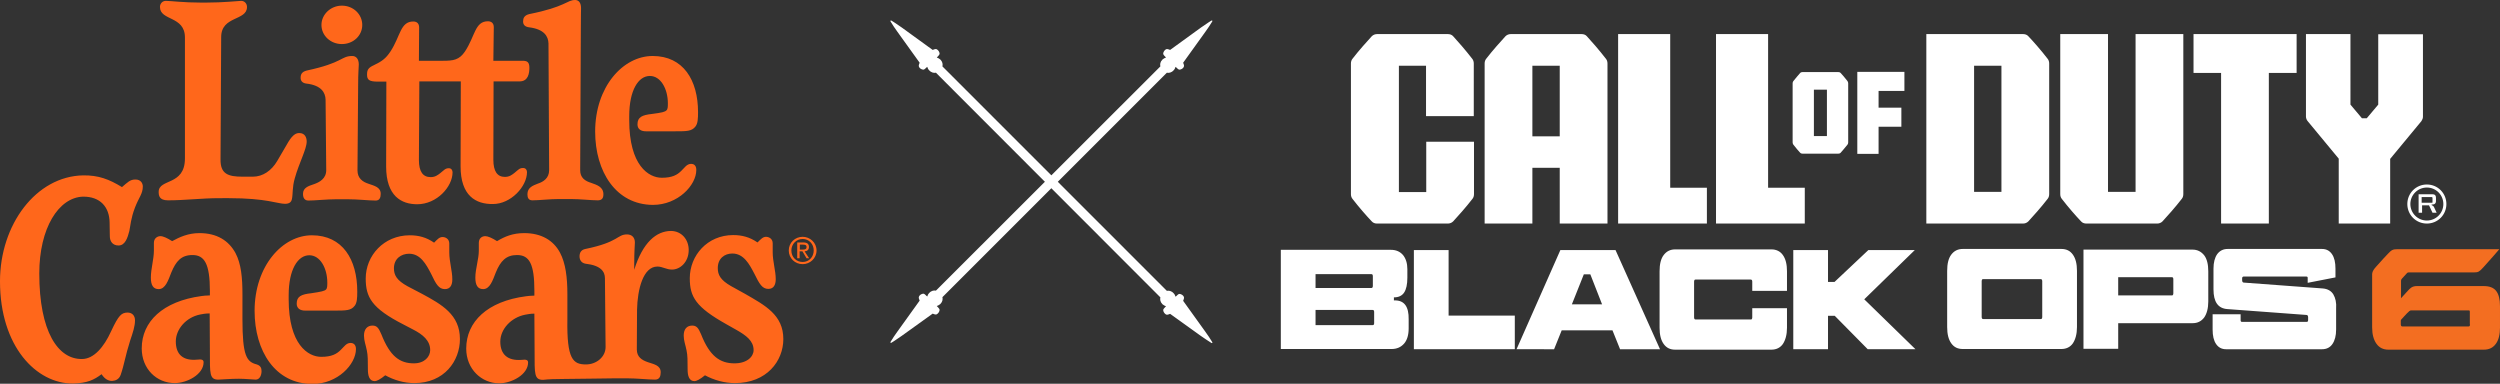 <svg xmlns="http://www.w3.org/2000/svg" xmlns:xlink="http://www.w3.org/1999/xlink" xml:space="preserve" id="Layer_1" x="0" y="0" style="enable-background:new 0 0 1151.8 176.8" version="1.1" viewBox="0 0 1151.8 176.8"><rect x="0" y="0" width="1151.8" height="176.8" fill="#333333" stroke="none"/><style>.st1{clip-path:url(#SVGID_2_);fill:#fff}</style><defs><path id="SVGID_1_" d="M0 0h1151.8v176.8H0z"/></defs><clipPath id="SVGID_2_"><use xlink:href="#SVGID_1_" style="overflow:visible"/></clipPath><path d="M369.8 109.1c-3.5 0-6.4 2.7-6.4 6.3 0 3.6 2.9 6.3 6.4 6.3 3.4 0 6.4-2.7 6.4-6.3 0-3.6-3-6.3-6.4-6.3m0 11.6c-2.9 0-5.2-2.2-5.2-5.3 0-3 2.3-5.3 5.2-5.3 2.9 0 5.1 2.3 5.1 5.3s-2.2 5.3-5.1 5.3m2.9-6.9c0-1.4-.8-2.1-2.6-2.1h-2.8v7.3h1.1v-3.2h1.3l1.9 3.2h1.2l-2.1-3.2c1.2-.1 2-.7 2-2m-4.2 1.2v-2.3h1.5c1.3 0 1.6.4 1.6 1.1 0 .8-.4 1.2-1.8 1.2h-1.3zM148.1 11.5c0-4.9 4.3-8.9 9.4-8.9 5.3 0 9.4 4 9.4 8.9s-4.1 8.8-9.4 8.8c-5.2 0-9.4-3.9-9.4-8.8M85.2 73V17.3c0-10.1-11.5-7.6-11.5-14.1 0-1.4 1-2.8 2.7-2.8 2.2 0 8.1.8 16.4.8h1.9c8.3 0 15.4-.8 16.4-.8 1.7 0 2.7 1.4 2.7 2.8 0 6.5-11.9 4-11.9 13.9l-.3 56.3c-.1 6.7 3.4 8 10.1 8h4.8c4.6 0 8.6-2.8 11.2-7.2l5.2-8.9c2.1-3.4 3.6-4 5-4 2.6 0 3.4 2.1 3.4 3.9 0 3.5-3.5 9.8-5.5 17-1.2 4.1-.8 7.2-1.3 9.5-.3 1.5-1.3 2.2-3.2 2.2-3.4 0-8.5-2.6-25.9-2.6H101c-8 0-15.9 1-23.6 1-4.1 0-4.3-2.3-4.3-3.9 0-6.2 12.1-2.7 12.1-15.4m53.3-37.1c0-1.6.5-2.8 2.8-3.4 16.9-3.6 15.7-6.7 21-6.7 1.8 0 3 1.4 3 3.9 0 1.3-.3 3.5-.3 9.8l-.3 39c0 3.6 2.3 5.3 5.2 6.2 2.5.9 5.5 1.5 5.5 4.6 0 1.7-.5 3.1-2.3 3.1-3.1 0-8.3-.6-12.9-.6H155c-4.6 0-9.8.6-12.9.6-1.9 0-2.5-1.4-2.5-3.1 0-2.8 2.5-3.6 4.9-4.4 2.7-.9 5.8-2.6 5.8-6.5l-.3-32.5c-.1-3.2-1.9-6.6-8.9-7.4-1.7-.2-2.6-1.2-2.6-2.6m135.7 24.7c0-20.6 12.8-34.8 26.5-34.8 14.1 0 20.9 11.1 20.9 25.9 0 3-.1 5.2-1.2 6.6-1.7 2.2-4 2.2-9.4 2.2h-13.4c-2.3 0-3.9-1-3.9-3.2 0-3.4 2.2-4.3 6.7-4.8 4.6-.6 5.9-.9 6.7-1.7.6-.6.6-1.8.6-3.2 0-6.5-3.2-12.6-8.3-12.6-5.3 0-9.5 6.6-9.5 18.5v1.9c0 20.8 8.9 26.5 15 26.5 4.8 0 7.1-1.3 9-3.2 1.5-1.4 2.5-3.2 4.5-3.2 1.8 0 2.4 1.3 2.4 2.8 0 7.1-8.5 16.1-20 16.1-17-.1-26.6-15.3-26.6-33.8M241 9.9c0-1.5.5-2.8 2.8-3.4C260.8 3.1 261.1 0 265 0c1.7 0 2.7 1.4 2.7 3.7 0 1.3-.1 3.5-.1 9.8l-.3 64.9c0 3.5 2.2 5 5.2 5.9 2.5.9 5.5 1.8 5.5 5.2 0 1.7-.6 2.8-2.6 2.8-3.1 0-8.1-.6-12.6-.6h-5.2c-4.4 0-9.3.6-12.3.6-1.8 0-2.3-1.2-2.3-2.8 0-3.1 2.5-4 4.8-4.9 2.5-.8 5.2-2.5 5.2-6.2l-.3-58.4c-.1-3.2-1.9-6.5-8.8-7.4-1.9-.2-2.9-1.1-2.9-2.7M18.1 126c0 26.7 8.6 39.6 19.7 39.4 5.4 0 10.1-5.5 13.4-12.8 3.5-7.5 4.8-8.5 7.5-8.6 2.3 0 3.5 1.5 3.5 3.6 0 2.7-1 5.7-2.2 9.2-2.3 7.2-2.7 11-4.4 15.9-.8 2.2-2.5 2.7-4 2.8-1.4 0-3.2-.6-4.8-3.1-3.5 2.6-6.4 4.1-13.2 4.3-16.8.1-33.6-17-33.6-47.1 0-26.1 16.6-48.4 38.3-48.8 7.1-.1 12 1.8 17.9 5.4 2.6-2.2 3.7-3.5 6.2-3.5 2.6 0 3.4 1.9 3.4 3.2 0 3.4-1.8 5-3.6 9.7-1.9 4.9-2.1 8.4-2.6 10.8-.8 3.1-1.9 6.7-5 6.7-2.6 0-4-1.8-4-4.3l-.1-6.3c-.1-7.1-4.3-12-12.3-11.9C27 91 18.1 105.1 18.1 126m299.2-10.8c0 5.5-3.9 9-7.7 9-2.6 0-4.4-1.4-6.7-1.4-6.6 0-9.2 10.5-9.4 19.9l-.1 18.3c0 3.4 2.2 4.9 5.2 5.9 2.6.9 5.8 1.4 5.8 4.6 0 1.8-.5 3.4-2.6 3.4-3.1 0-8.3-.6-13-.6h-5.2c-5.3 0-16.9.3-23.9.3-3.5 0-7 .1-9.5.4-4.1 0-3.9-2.7-3.9-12.9l-.1-17.6c-1.8 0-3.2.3-4.3.5-6.5 1.3-11.4 6.7-11.4 12.4 0 5.9 3.4 8.9 9.8 8.4 2.2-.3 3 .1 3 1.2 0 5.6-7.6 9.6-13.3 9.6-8.1 0-15.2-6.5-15.2-16 0-12.4 9.8-21.8 27.5-24.1 1-.1 2.1-.3 3.9-.3V134c0-12.4-2.3-16.5-8-16.5-5 0-7.6 2.7-9.8 8.1-1.4 3.6-2.7 7.6-5.8 7.6-2.5 0-3.6-1.8-3.6-5.3 0-4.1 1.6-8.4 1.6-12.5v-3.5c0-2.2 1.5-3.1 3-3.1 1.2 0 3.2.9 5.4 2.3 3.5-2.1 7.2-3.7 12.5-3.7 8 0 13.5 3.4 16.5 9 2.6 4.9 3.4 11.5 3.4 19.1v11.6c-.3 18.5 2.6 20.8 8.6 20.8 4.8 0 9-3.5 9-8l-.3-31.7c0-3-1.8-5.9-8.9-6.7-1.9-.3-2.8-1.7-2.8-3.4 0-1.5.6-3 2.7-3.4 15.6-3.2 14.5-6.7 19.2-6.7 2.2 0 3.6 1.4 3.6 3.7 0 1.4-.3 3.6-.3 9.9v2.7c3.9-12.6 10.2-17.9 17-17.9 4.9.1 8.1 4 8.1 8.8M212.2 76.6l.1-39.1h-19.1l-.2 36.2c0 5.3 1.8 7.9 5.4 7.9 2.1 0 3.2-.9 4.4-1.8 1.8-1.4 2.3-2.3 4-2.3 1.2 0 1.7 1 1.7 1.9 0 6.6-7.2 14.7-16.3 14.7-7.2 0-14.3-3.7-14.3-17.4l.1-39.1h-3.9c-4 0-5-.8-5-3.2 0-2.3.6-3.2 3.2-4.4 3.6-1.7 5.5-3.1 7.6-6.3 4.6-7 4.5-13.8 10.5-13.8 1.9 0 2.7 1.2 2.7 2.7L193 28h11c4.8 0 7.6-.3 10.3-4.4 4.6-7 4.5-13.8 10.5-13.8 1.7 0 2.7 1 2.7 2.7l-.2 15.5h13.4c2.1 0 3.2.5 3.2 3.2 0 2.5-.5 6.3-4.5 6.3h-12l-.1 36.1c0 5.3 1.8 7.9 5.3 7.9 2.1 0 3.2-.9 4.5-1.9 1.8-1.5 2.3-2.2 3.9-2.2 1.3 0 1.8 1 1.8 1.9 0 6.6-7.4 14.7-15.7 14.7-7.8.1-14.9-3.7-14.9-17.4m148.7 79.6c0 10.1-7.6 20.3-22.3 20.3-4.9 0-9.7-1.4-13.8-3.6-2.3 1.9-4 2.7-4.8 2.7-2.6 0-3.2-2.6-3.2-5.4 0-3.9 0-6.6-.5-8.8-.5-2.6-1.3-4.4-1.3-6.8 0-3 1.5-4.6 3.9-4.6 1.9 0 2.8.9 4.1 4 4 10.2 8.8 13.4 15.4 13.4 5.8 0 8.8-3.1 8.8-6.1 0-4.3-3.5-6.8-7.9-9.3l-4.6-2.6c-14.1-7.9-16.9-12.6-16.9-21.2 0-10.5 8.1-19.9 20-19.9 4 0 7.6.9 11.2 3.4 1.5-1.5 2.5-2.6 3.9-2.6s3.1.9 3.1 3v4.1c0 4.3 1.4 8.5 1.4 12.4 0 2.7-1 4.5-3.4 4.5-2.8 0-4.1-2.2-6.5-7.1-2.3-4.4-4.9-9.2-10.1-9.2-3.6 0-6.7 2.3-6.7 6.7 0 3.1 1.2 5.5 6.1 8.3l6.5 3.6c9.2 5.3 17.6 9.7 17.6 20.8M120.5 171c0 1.8-.8 3.9-2.7 3.9-.9 0-4.9-.4-7.7-.4-3.6 0-7.1.3-9.5.4-4.1 0-3.9-2.7-3.9-12.9l-.1-17.6c-1.9 0-3.4.3-4.4.5-6.5 1.3-11.2 6.8-11.2 12.4 0 5.9 3.2 9 9.8 8.4 2.2-.3 3 .1 3 1.2 0 5.6-7.6 9.6-13.3 9.6-8.3 0-15.2-6.5-15.2-16 0-12.3 9.7-21.7 27.5-24.1 1-.1 2.1-.3 3.9-.3V134c0-12.4-2.5-16.5-8-16.5-5.2 0-7.6 2.8-9.8 8.1-1.4 3.6-2.7 7.6-5.8 7.6-2.5 0-3.6-1.8-3.6-5.3 0-4.1 1.4-8.4 1.4-12.5v-3.5c0-2.2 1.7-3.1 3-3.1s3.2.9 5.4 2.3c3.5-1.9 7.4-3.7 12.6-3.7 8.1 0 13.5 3.5 16.6 9.2 2.6 4.9 3.2 11.4 3.2 19V147c0 17 1.9 19.7 6.6 20.9 1.8.6 2.2 1.7 2.2 3.1m29.7-37.6c.6-.6.6-1.8.6-3.2 0-6.5-3.2-12.6-8.3-12.6-5.3 0-9.5 6.6-9.5 18.4v1.9c0 20.8 8.9 26.5 15 26.5 4.8 0 7.1-1.3 9-3.2 1.5-1.4 2.5-3.2 4.5-3.2 1.8 0 2.5 1.3 2.5 2.8 0 7.1-8.5 16.1-20 16.1-17.2 0-26.7-15.2-26.7-33.7 0-20.6 12.8-34.8 26.4-34.8 14.1 0 20.9 11.1 20.9 25.9 0 3-.1 5.2-1.2 6.6-1.7 2.2-4 2.2-9.4 2.2h-13.4c-2.3 0-3.9-1-3.9-3.2 0-3.4 2.2-4.3 6.7-4.8 4.7-.7 6-1 6.8-1.7m61.7 22.8c0 10.1-7.2 20.3-21 20.3-4.8 0-9.4-1.4-13.4-3.6-2.3 1.9-4 2.7-4.8 2.7-2.6 0-3.2-2.6-3.2-5.4 0-3.9 0-6.6-.5-8.8-.5-2.6-1.3-4.4-1.3-6.8 0-3 1.6-4.6 3.9-4.6 1.9 0 2.8.9 4.1 4 4 10.2 8.5 13.4 15 13.4 4.9 0 7.5-3.1 7.5-6.1 0-4.4-3.4-7.2-7.9-9.5l-4.4-2.3c-14.7-7.5-17.4-12.6-17.4-21.2 0-10.5 8.3-19.9 20.3-19.9 4 0 7.6.9 11.2 3.4 1.5-1.5 2.4-2.6 3.9-2.6 1.4 0 3.1.9 3.1 3v4.1c0 4.3 1.4 8.5 1.4 12.4 0 2.7-1 4.5-3.4 4.5-2.8 0-4.1-2.2-6.4-7.1-2.3-4.4-4.9-9.2-10.1-9.2-3.7 0-7 2.3-7 6.7 0 3.1 1.2 5.5 6.3 8.3l6.5 3.4c9.3 5 17.6 9.7 17.6 20.9" style="clip-path:url(#SVGID_2_);fill:#ff671b"/><path d="M537.6 33.5c.9.2 2.1 0 3.1-1.1.5-.5.7-1 .9-1.6.5.3 1.1 1.2 1.7 1.3.9 0 1.8-.6 2.1-1.3.3-.6-.1-1.3-.3-1.9l10.2-14.2c1-1.4 2.4-3.4 3.2-4.8.1-.2.1-.3 0-.4-.1-.1-.3-.1-.4 0-1.4.8-3.4 2.3-4.8 3.2L539.1 23c-.6-.2-1.3-.6-1.9-.3-.7.4-1.3 1.3-1.3 2.1.1.6.9 1.2 1.3 1.7-.6.2-1.1.5-1.6.9-1.1 1.1-1.2 2.2-1 3.2L431.2 133.9c-.9-.2-2.1 0-3.1 1.1-.5.5-.7 1-.9 1.6-.5-.3-1.1-1.2-1.7-1.3-.9 0-1.8.6-2.1 1.3-.3.6.1 1.3.3 1.9l-10.2 14.2c-1 1.4-2.4 3.4-3.2 4.8-.1.2-.1.3 0 .4.1.1.3.1.4 0 1.4-.8 3.4-2.3 4.8-3.2l14.2-10.2c.6.2 1.3.6 1.9.3.7-.4 1.3-1.3 1.3-2.1-.1-.6-.9-1.2-1.3-1.7.6-.2 1.1-.5 1.6-.9 1.1-1.1 1.2-2.2 1-3.2L537.6 33.5z" class="st1"/><path d="M431.2 33.5c-.9.2-2.1 0-3.1-1.1-.5-.5-.7-1-.9-1.6-.5.3-1.1 1.2-1.7 1.3-.9 0-1.8-.6-2.1-1.3-.3-.6.1-1.3.3-1.9l-10.2-14.2c-1-1.4-2.4-3.4-3.2-4.8-.1-.2-.1-.3 0-.4.1-.1.3-.1.4 0 1.4.8 3.4 2.3 4.8 3.2L429.7 23c.6-.2 1.3-.6 1.9-.3.7.4 1.3 1.3 1.3 2.1-.1.6-.9 1.2-1.3 1.7.6.2 1.1.5 1.6.9 1.1 1.1 1.2 2.2 1 3.2L537.6 134c.9-.2 2.1 0 3.1 1.1.5.5.7 1 .9 1.6.5-.3 1.1-1.2 1.7-1.3.8 0 1.8.6 2.1 1.3.3.6-.1 1.3-.3 1.9l10.2 14.2c1 1.4 2.4 3.4 3.2 4.8.1.2.1.3 0 .4-.1.1-.3.1-.4 0-1.4-.8-3.4-2.3-4.8-3.2l-14.2-10.2c-.6.2-1.3.6-1.9.3-.7-.4-1.3-1.3-1.3-2.1.1-.6.9-1.2 1.3-1.7-.6-.2-1.1-.5-1.6-.9-1.1-1.1-1.2-2.2-1-3.2L431.2 33.5zM848 33.6c-.3-.3-.7-.4-1.1-.4h-16.4c-.4 0-.8.1-1.1.4-1 1.1-1.8 2.1-3.2 3.8-.2.3-.3.6-.3 1v27.2c0 .3.1.7.3 1 1.4 1.7 2.2 2.8 3.2 3.8.3.3.7.4 1.1.4h16.4c.4 0 .8-.1 1.1-.4 1-1.1 1.8-2.1 3.2-3.8.2-.3.3-.6.3-1V38.4c0-.3-.1-.7-.3-1-1.3-1.7-2.2-2.7-3.2-3.8m-6.3 29.1h-6V41.3h6v21.4zm-110.6-46c-.6-.7-1.5-1-2.5-1h-32.5c-.9 0-1.8.3-2.5 1-2.2 2.4-5.9 6.5-8.9 10.4-.5.6-.7 1.4-.7 2.2V103h22V77.3h12.6V103h22V29.3c0-.8-.2-1.6-.7-2.2-3-3.9-6.6-8-8.8-10.4m-12.4 46.1H706V30.3h12.6v32.5zm-49.2-46.1c-.6-.7-1.5-1-2.5-1h-32.5c-.9 0-1.8.3-2.5 1-2.2 2.4-5.9 6.5-8.9 10.4-.5.6-.7 1.4-.7 2.2v60.1c0 .8.2 1.6.7 2.2 3 3.9 6.6 8 8.9 10.4.6.7 1.5 1 2.5 1H667c.9 0 1.8-.3 2.5-1 2.2-2.4 5.9-6.5 8.9-10.4.5-.6.7-1.4.7-2.2V65.3h-22v23.2h-12.6V30.3H657v23.2h22V29.3c0-.8-.2-1.6-.7-2.2-3-3.9-6.6-8-8.8-10.4m145.2-1h-24.1V103h40.9V86.5h-16.9V15.7zm-45.1 0h-24.1V103h40.9V86.5h-16.9V15.7zm164.9 1c-.6-.7-1.5-1-2.5-1h-44.5V103H932c.9 0 1.8-.3 2.5-1 2.2-2.4 5.9-6.5 8.9-10.4.5-.6.7-1.4.7-2.2V29.3c0-.8-.2-1.6-.7-2.2-3-3.9-6.6-8-8.9-10.4m-12.4 71.7h-12.6V30.3h12.6v58.1zm194.2-34.6v-38h-20.6v32.4l-5.3 6.3h-2.2l-5.3-6.3V15.7h-20.5v38c0 .7.3 1.5.7 2l14.4 17.4V103h23.7V73.2l14.4-17.4c.4-.6.7-1.3.7-2m-105.8-20.2h12.8V103h22V33.6h12.8V15.7h-47.5v17.9zM855.7 70.9h9.8V58.4H876v-8.8h-10.5v-7.7h11.9v-8.8h-21.7v37.8zm128.1 17.5h-12.6V15.7h-22v73.7c0 .8.2 1.6.7 2.2 3 3.9 6.6 8 8.9 10.4.6.7 1.5 1 2.5 1h32.5c.9 0 1.8-.3 2.5-1 2.2-2.4 5.9-6.5 8.9-10.4.5-.6.7-1.4.7-2.2V15.7h-22v72.7zM1120.7 94.7c-.1-.1-.3-.2-.4-.2v-.3h.5c.5 0 .8-.1 1.1-.4.2-.2.4-.6.4-1v-1.7c0-.5-.1-.9-.4-1.2-.3-.3-.7-.4-1.2-.4h-6.4V98h1.6v-3.4h3.2l1.6 3.4h1.9l-1.3-2.8c-.3-.2-.5-.4-.6-.5m-5-1.3v-2.6h4.7c.1 0 .1 0 .2.1 0 0 .1.1.1.2v2.1c0 .1 0 .1-.1.2h-4.9zm2.4-8.4c-5 0-9 4-9 9s4 9 9 9 9-4 9-9-4-9-9-9m0 16.6c-4.2 0-7.6-3.4-7.6-7.6 0-4.2 3.4-7.6 7.6-7.6 4.2 0 7.6 3.4 7.6 7.6 0 4.2-3.4 7.6-7.6 7.6M642.7 138.4h-.5V137h.1c2 0 3.6-.7 4.6-2.2 1-1.5 1.5-3.8 1.5-6.9V124c0-2.7-.7-4.9-2-6.5-1.4-1.6-3.2-2.4-5.6-2.4h-50.7v45.7h51c2.4 0 4.3-.8 5.8-2.5 1.4-1.6 2.1-4 2.1-7v-4.2c.1-5.8-2-8.7-6.3-8.7m-36.6-12.1h25.7c.5 0 .7.3.7 1v4.4c0 .6-.2 1-.7 1h-25.7v-6.4zm27 22.5c0 .7-.2 1-.7 1h-26.3v-7h26.3c.5 0 .7.3.7 1v5zm34.3-33.6h-16v45.7h46.5v-15.5h-30.5v-30.2zm51.5 0-20.2 45.7H716l3.5-8.7h23.4l3.5 8.7h18.4l-20.5-45.7h-25.4zm5.3 25 5.5-13.8h3l5.4 13.8h-13.9zm91.9-25.3h-44.3c-2.3 0-4 .9-5.3 2.6-1.3 1.7-1.9 4.2-1.9 7.5v26c0 3.2.6 5.7 1.9 7.5 1.3 1.8 3 2.6 5.3 2.6h44.3c2.3 0 4.1-.9 5.3-2.6 1.2-1.8 1.9-4.3 1.9-7.5v-9h-16v4.3c0 .3-.1.5-.2.7-.1.2-.3.2-.5.2h-25.4c-.2 0-.4-.1-.5-.2-.1-.2-.2-.4-.2-.7v-16.6c0-.3.1-.5.2-.7.1-.2.3-.2.5-.2h25.4c.2 0 .4.1.5.2.1.2.2.4.2.7v4.3h16v-9c0-3.2-.6-5.7-1.9-7.5-1.2-1.7-3-2.6-5.3-2.6m66.1.3h-21.4l-15.6 14.7h-3v-14.7h-16v45.7h16v-15.4h3.1l15.2 15.4h22l-23.6-23 23.3-22.7zm67.5-.5h-45.4c-2.3 0-4 .9-5.3 2.6-1.3 1.7-1.9 4.2-1.9 7.5v25.9c0 3.2.6 5.7 1.9 7.5 1.3 1.8 3 2.6 5.3 2.6h45.4c2.3 0 4.1-.9 5.3-2.6 1.2-1.8 1.9-4.3 1.9-7.5v-25.9c0-3.2-.6-5.7-1.9-7.5s-3-2.6-5.3-2.6m-8.8 31.4c0 .3-.1.5-.2.7-.1.2-.3.2-.5.2h-26.5c-.2 0-.4-.1-.5-.2-.1-.2-.2-.4-.2-.7v-16.6c0-.3.1-.5.2-.7.1-.2.3-.2.5-.2h26.5c.2 0 .4.1.5.2.1.2.2.4.2.7v16.6zm69.2-31.1h-50.2v45.7h16v-11.8h34.3c2.3 0 4-.9 5.3-2.6 1.2-1.7 1.9-4.2 1.9-7.4V125c0-3.2-.6-5.7-1.9-7.4-1.4-1.7-3.1-2.6-5.4-2.6m-8.8 20.2c0 .3-.1.5-.2.7-.1.2-.3.2-.5.2h-24.7v-8.4h24.7c.5 0 .7.3.7 1v6.5zm73.7.4c-1-1.6-2.6-2.5-4.8-2.7l-36.4-2.7c-.5 0-.8-.4-.8-1.1v-.9c0-.3.1-.5.2-.6.1-.1.3-.2.4-.2h29c.2 0 .4.1.5.2.1.1.1.3.1.6v2.1l12.8-2.5v-4c0-2.9-.5-5.1-1.6-6.7-1.1-1.6-2.6-2.4-4.6-2.4h-43.5c-2 0-3.6.8-4.8 2.4-1.1 1.6-1.7 3.8-1.7 6.7v9.5c0 5.8 2.1 8.8 6.4 9.1l36.4 2.7c.3 0 .5.1.6.3.1.2.2.4.2.7v1.3c0 .6-.2.9-.6.9h-29.9c-.4 0-.6-.3-.6-.8v-2.7h-12.9v7c0 2.9.5 5.1 1.6 6.7 1.1 1.6 2.6 2.4 4.6 2.4h44.2c2.1 0 3.7-.8 4.8-2.4 1.1-1.6 1.7-3.8 1.7-6.7v-9.6c.2-2.8-.3-4.9-1.3-6.6" class="st1"/><path d="M1150 134c-1.2-1.5-3.1-2.2-5.7-2.2h-30.8c-2.2 0-3.1 1-4.2 2.2-.6.6-3.1 3.4-3.1 3.4v-7.8c0-.3 0-.8.4-1.2.7-.8 1.6-1.8 2.2-2.4.3-.4.6-.5.9-.5h30.3c1.7 0 2.3-.3 4.1-2.3 2.8-3 7.4-8.4 7.4-8.4h-46.8c-2.4 0-2.9.4-4.6 2.2-.9.9-3 3.2-5.4 5.9-2 2.2-1.8 3.1-1.8 4.5v23.5c0 3.2.7 5.7 2 7.5 1.3 1.8 3.1 2.7 5.5 2.7h44c2.4 0 4.2-.9 5.5-2.7 1.3-1.8 1.9-4.3 1.9-7.5v-9.8c0-3.2-.6-5.6-1.8-7.1m-12 15.5c0 .3-.1.5-.2.7-.1.2-.3.2-.5.2h-30.5c-.2 0-.4-.1-.5-.2-.1-.2-.2-.4-.2-.7v-1c0-.8-.1-1 .3-1.4.6-.6 1.8-2 2.6-2.8.9-.9 1.3-1.3 1.9-1.3h26.5c.4 0 .5.2.5.7v5.8z" style="clip-path:url(#SVGID_2_);fill:#f36e21"/></svg>
